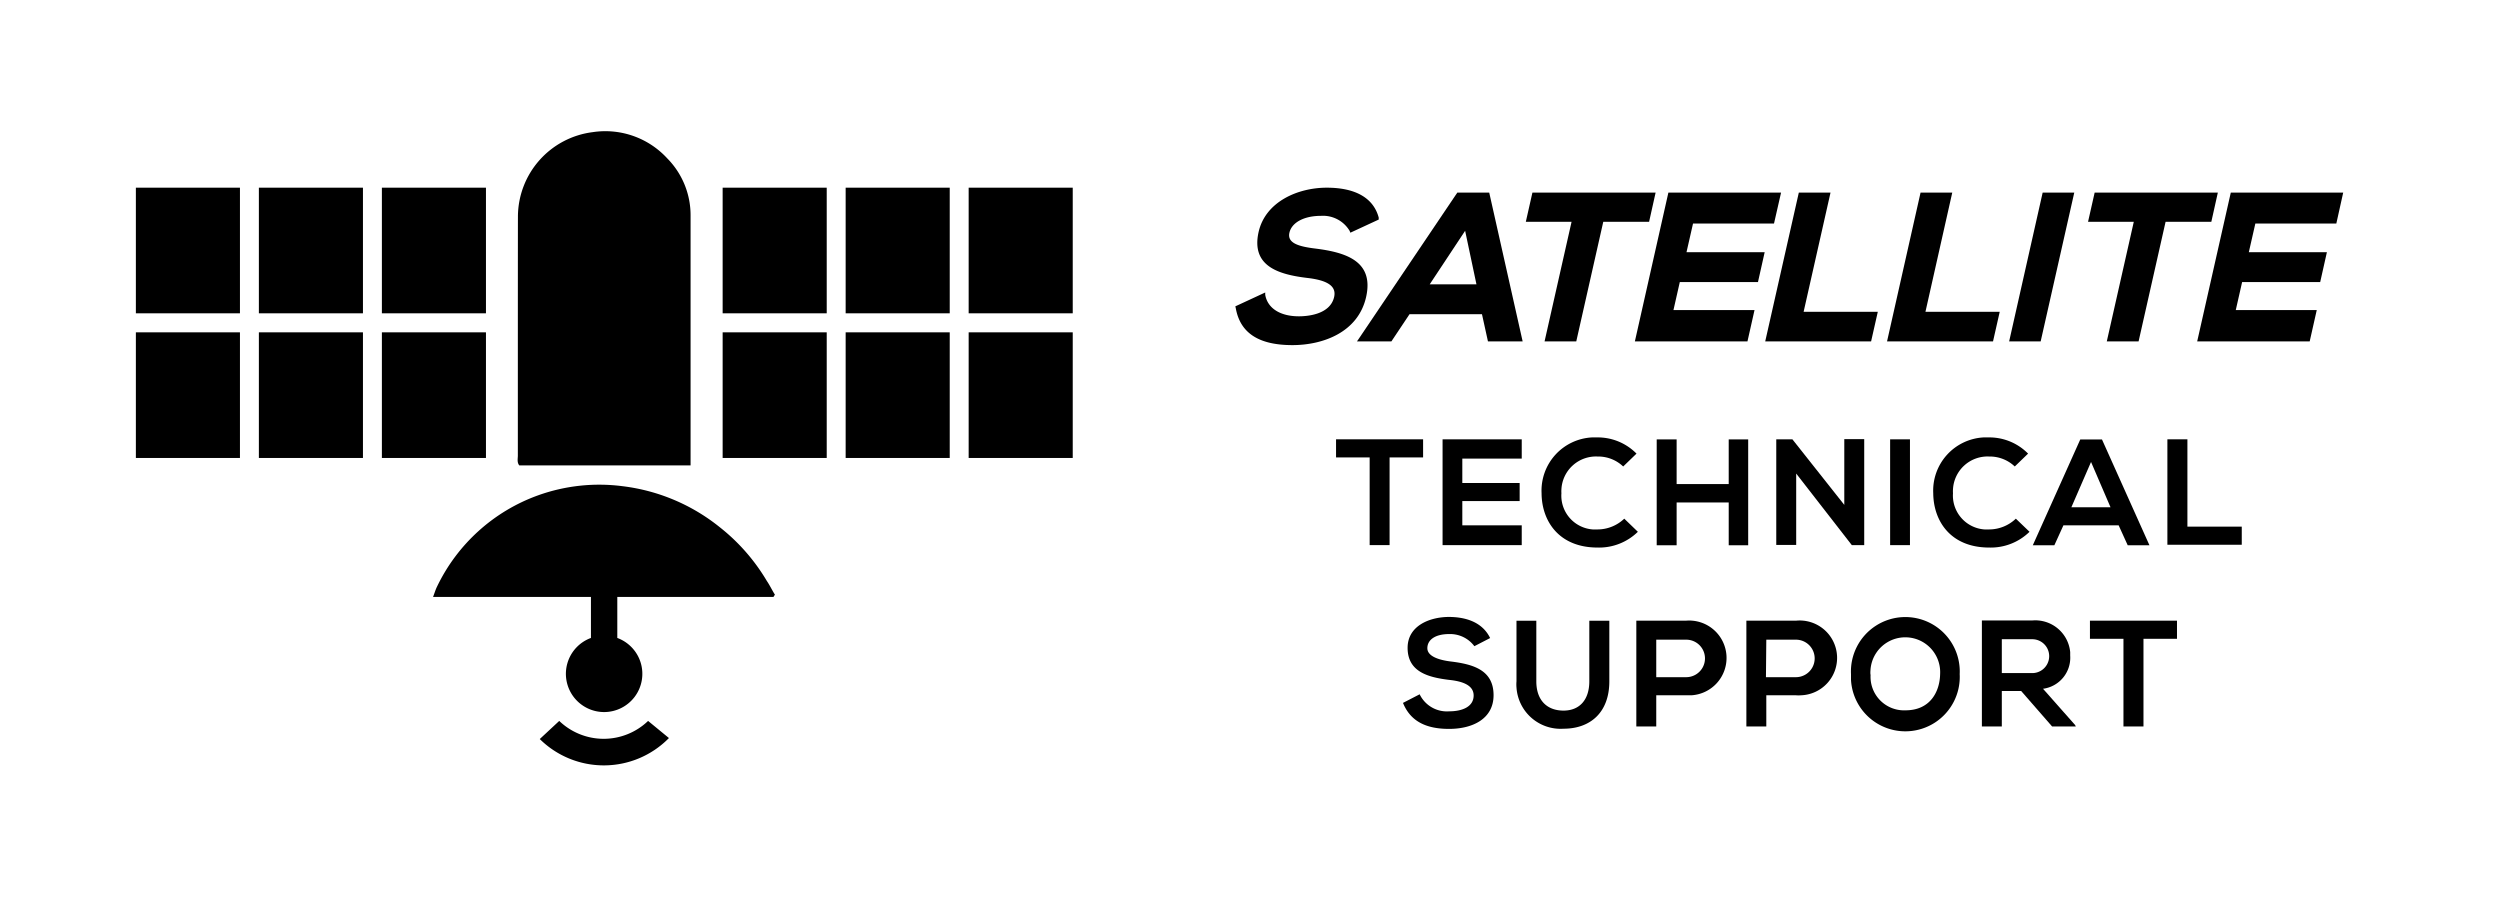 <svg id="Vrstva_1" data-name="Vrstva 1" xmlns="http://www.w3.org/2000/svg" width="276" height="99" viewBox="0 0 276 99"><defs><style>.cls-1{fill:none;}</style></defs><rect class="cls-1" width="276" height="99"/><path d="M57.18,23.86a9.43,9.43,0,0,1,8.25-9.27,9.28,9.28,0,0,1,8.23,2.89,8.93,8.93,0,0,1,2.58,6.31V51.38H57.33c-.27-.33-.16-.73-.16-1.09C57.17,46.49,57.17,27.06,57.18,23.86Z"/><rect x="42.16" y="20.72" width="11.49" height="13.87"/><rect x="42.16" y="36.69" width="11.49" height="13.87"/><rect x="28.58" y="20.72" width="11.49" height="13.87"/><rect x="28.58" y="36.69" width="11.49" height="13.87"/><rect x="15" y="20.72" width="11.49" height="13.87"/><rect x="15" y="36.69" width="11.49" height="13.87"/><rect x="106.94" y="20.72" width="11.49" height="13.87"/><rect x="106.94" y="36.69" width="11.49" height="13.87"/><rect x="93.36" y="20.72" width="11.49" height="13.87"/><rect x="93.36" y="36.69" width="11.49" height="13.87"/><rect x="79.78" y="20.72" width="11.49" height="13.87"/><rect x="79.78" y="36.69" width="11.49" height="13.87"/><path d="M84.66,64.14a21.5,21.5,0,0,0-5.19-5.93,21.15,21.15,0,0,0-10.71-4.53,20,20,0,0,0-9.34,1A19.81,19.81,0,0,0,48.25,64.76c-.16.32-.26.67-.44,1.14H65.24v4.53a4.22,4.22,0,1,0,2.91,0V65.9H85.39l.16-.25C85.23,65.15,85,64.64,84.66,64.14Z"/><path d="M73.85,81.48l-2.3-1.89a7.08,7.08,0,0,1-9.81,0l-2.15,2a10.06,10.06,0,0,0,14.23-.08Z"/><path d="M151.21,50.5H147.5v-2h9.61v2h-3.7v9.68h-2.2Z"/><path d="M168,60.18h-8.74V48.5H168v2.13h-6.56v2.69h6.33v2h-6.33V58H168Z"/><path d="M180.82,58.71a6.12,6.12,0,0,1-4.44,1.74c-4.34,0-6.18-3-6.19-6a5.88,5.88,0,0,1,5.58-6.16h.61a6,6,0,0,1,4.29,1.79L179.2,51.5a4,4,0,0,0-2.82-1.1,3.82,3.82,0,0,0-4,3.63,2.94,2.94,0,0,0,0,.42,3.74,3.74,0,0,0,3.46,4h.54a4.28,4.28,0,0,0,2.94-1.19Z"/><path d="M190.85,60.2V55.47H185.1V60.2h-2.2V48.51h2.2v4.93h5.75V48.51H193V60.2Z"/><path d="M203.61,48.48h2.2v11.7h-1.37l-6.14-7.9v7.88h-2.2V48.5h1.78l5.73,7.24Z"/><path d="M208.67,60.18V48.5h2.19V60.18Z"/><path d="M224.06,58.71a6.12,6.12,0,0,1-4.44,1.74c-4.34,0-6.17-3-6.19-6A5.88,5.88,0,0,1,219,48.29h.61a6,6,0,0,1,4.29,1.79l-1.47,1.42a4,4,0,0,0-2.82-1.1,3.82,3.82,0,0,0-4,3.63,2.94,2.94,0,0,0,0,.42,3.75,3.75,0,0,0,3.48,4h.52a4.28,4.28,0,0,0,2.94-1.19Z"/><path d="M233.9,58h-6.1l-1,2.2h-2.38l5.24-11.68h2.4L237.3,60.2h-2.4Zm-3.05-7-2.17,5H233Z"/><path d="M241.49,48.5v9.64h6v2h-8.21V48.5Z"/><path d="M162.77,71.34A3.34,3.34,0,0,0,160,70c-1.64,0-2.42.69-2.42,1.56s1.2,1.3,2.6,1.47c2.44.3,4.71.93,4.71,3.72,0,2.6-2.3,3.72-4.91,3.72-2.39,0-4.22-.73-5.09-2.87l1.84-.95A3.34,3.34,0,0,0,160,78.53c1.39,0,2.69-.48,2.69-1.75,0-1.1-1.15-1.56-2.7-1.72-2.39-.29-4.59-.92-4.59-3.54,0-2.4,2.37-3.39,4.52-3.41,1.82,0,3.71.52,4.59,2.33Z"/><path d="M177.67,68.53v6.69c0,3.46-2.12,5.23-5.06,5.23a4.88,4.88,0,0,1-5.19-4.55,3.86,3.86,0,0,1,0-.68V68.53h2.19v6.69c0,2.11,1.2,3.23,3,3.23s2.85-1.22,2.85-3.23V68.53Z"/><path d="M186.16,76.76h-3.31V80.2h-2.2V68.52h5.51a4.13,4.13,0,1,1,.57,8.24Zm-3.31-2h3.31a2.07,2.07,0,0,0,0-4.14h-3.31Z"/><path d="M198.27,76.76H195V80.2h-2.2V68.52h5.51a4.13,4.13,0,1,1,.53,8.24A3.62,3.62,0,0,1,198.27,76.76Zm-3.31-2h3.31a2.07,2.07,0,0,0,0-4.14H195Z"/><path d="M216.35,74.42a6,6,0,0,1-12,.62c0-.21,0-.41,0-.62a6,6,0,0,1,12-.58C216.36,74,216.36,74.23,216.35,74.42Zm-9.83,0a3.7,3.7,0,0,0,3.84,4c2.75,0,3.79-2.07,3.83-4A3.85,3.85,0,1,0,206.5,74a2.9,2.9,0,0,0,0,.51Z"/><path d="M229.17,80.2h-2.62l-3.41-3.91H221V80.2h-2.2V68.5h5.56a3.87,3.87,0,0,1,4.19,3.5c0,.13,0,.25,0,.37a3.46,3.46,0,0,1-3,3.67l3.54,4ZM221,70.57v3.74h3.36a1.87,1.87,0,0,0,0-3.74H221Z"/><path d="M234.43,70.52h-3.7v-2h9.61v2h-3.7V80.2h-2.21Z"/><path d="M145.29,27.45h0c-1.95-.23-3.19-.62-2.94-1.75s1.6-1.87,3.48-1.87A3.42,3.42,0,0,1,149,25.49l.08.2,3.13-1.45,0-.22c-.58-2.16-2.56-3.3-5.74-3.3s-6.76,1.54-7.52,4.89c-.85,3.79,2.22,4.69,5.34,5.07,2.3.26,3.26.92,3,2.1-.45,2-3.09,2.14-3.89,2.14-2.07,0-3.46-.89-3.72-2.37l0-.26-3.3,1.53.05.21c.49,2.74,2.54,4.07,6.25,4.07,3.36,0,7.26-1.4,8.14-5.32S148.64,27.88,145.29,27.45Z"/><path d="M160.89,21.26,150.05,37.34l-.24.35h3.8l2-3h8l.66,3h3.83l-3.69-16.43ZM163,31.39h-5.16l3.91-5.91Z"/><polygon points="168.45 24.49 173.5 24.49 170.52 37.69 174.02 37.69 177 24.49 182.06 24.49 182.78 21.26 169.18 21.26 168.45 24.49"/><polygon points="180.49 37.69 192.92 37.69 193.7 34.23 184.75 34.23 185.45 31.14 194.08 31.14 194.82 27.84 186.19 27.84 186.91 24.68 195.85 24.68 196.63 21.26 184.19 21.26 180.49 37.69"/><polygon points="202.09 21.26 198.59 21.26 194.88 37.69 206.57 37.69 207.31 34.42 199.12 34.42 202.09 21.26"/><polygon points="215.53 21.26 212.03 21.26 208.33 37.69 220.03 37.69 220.77 34.42 212.57 34.42 215.53 21.26"/><polygon points="225.51 21.26 229 21.26 225.29 37.69 221.81 37.69 225.51 21.26"/><polygon points="230.52 24.49 235.57 24.49 232.59 37.69 236.1 37.69 239.08 24.49 244.13 24.49 244.85 21.26 231.25 21.26 230.52 24.49"/><polygon points="257.93 24.68 258.69 21.26 246.28 21.26 242.57 37.69 254.99 37.69 255.77 34.23 246.83 34.23 247.53 31.14 256.15 31.14 256.89 27.84 248.27 27.84 248.99 24.68 257.93 24.68"/></svg>